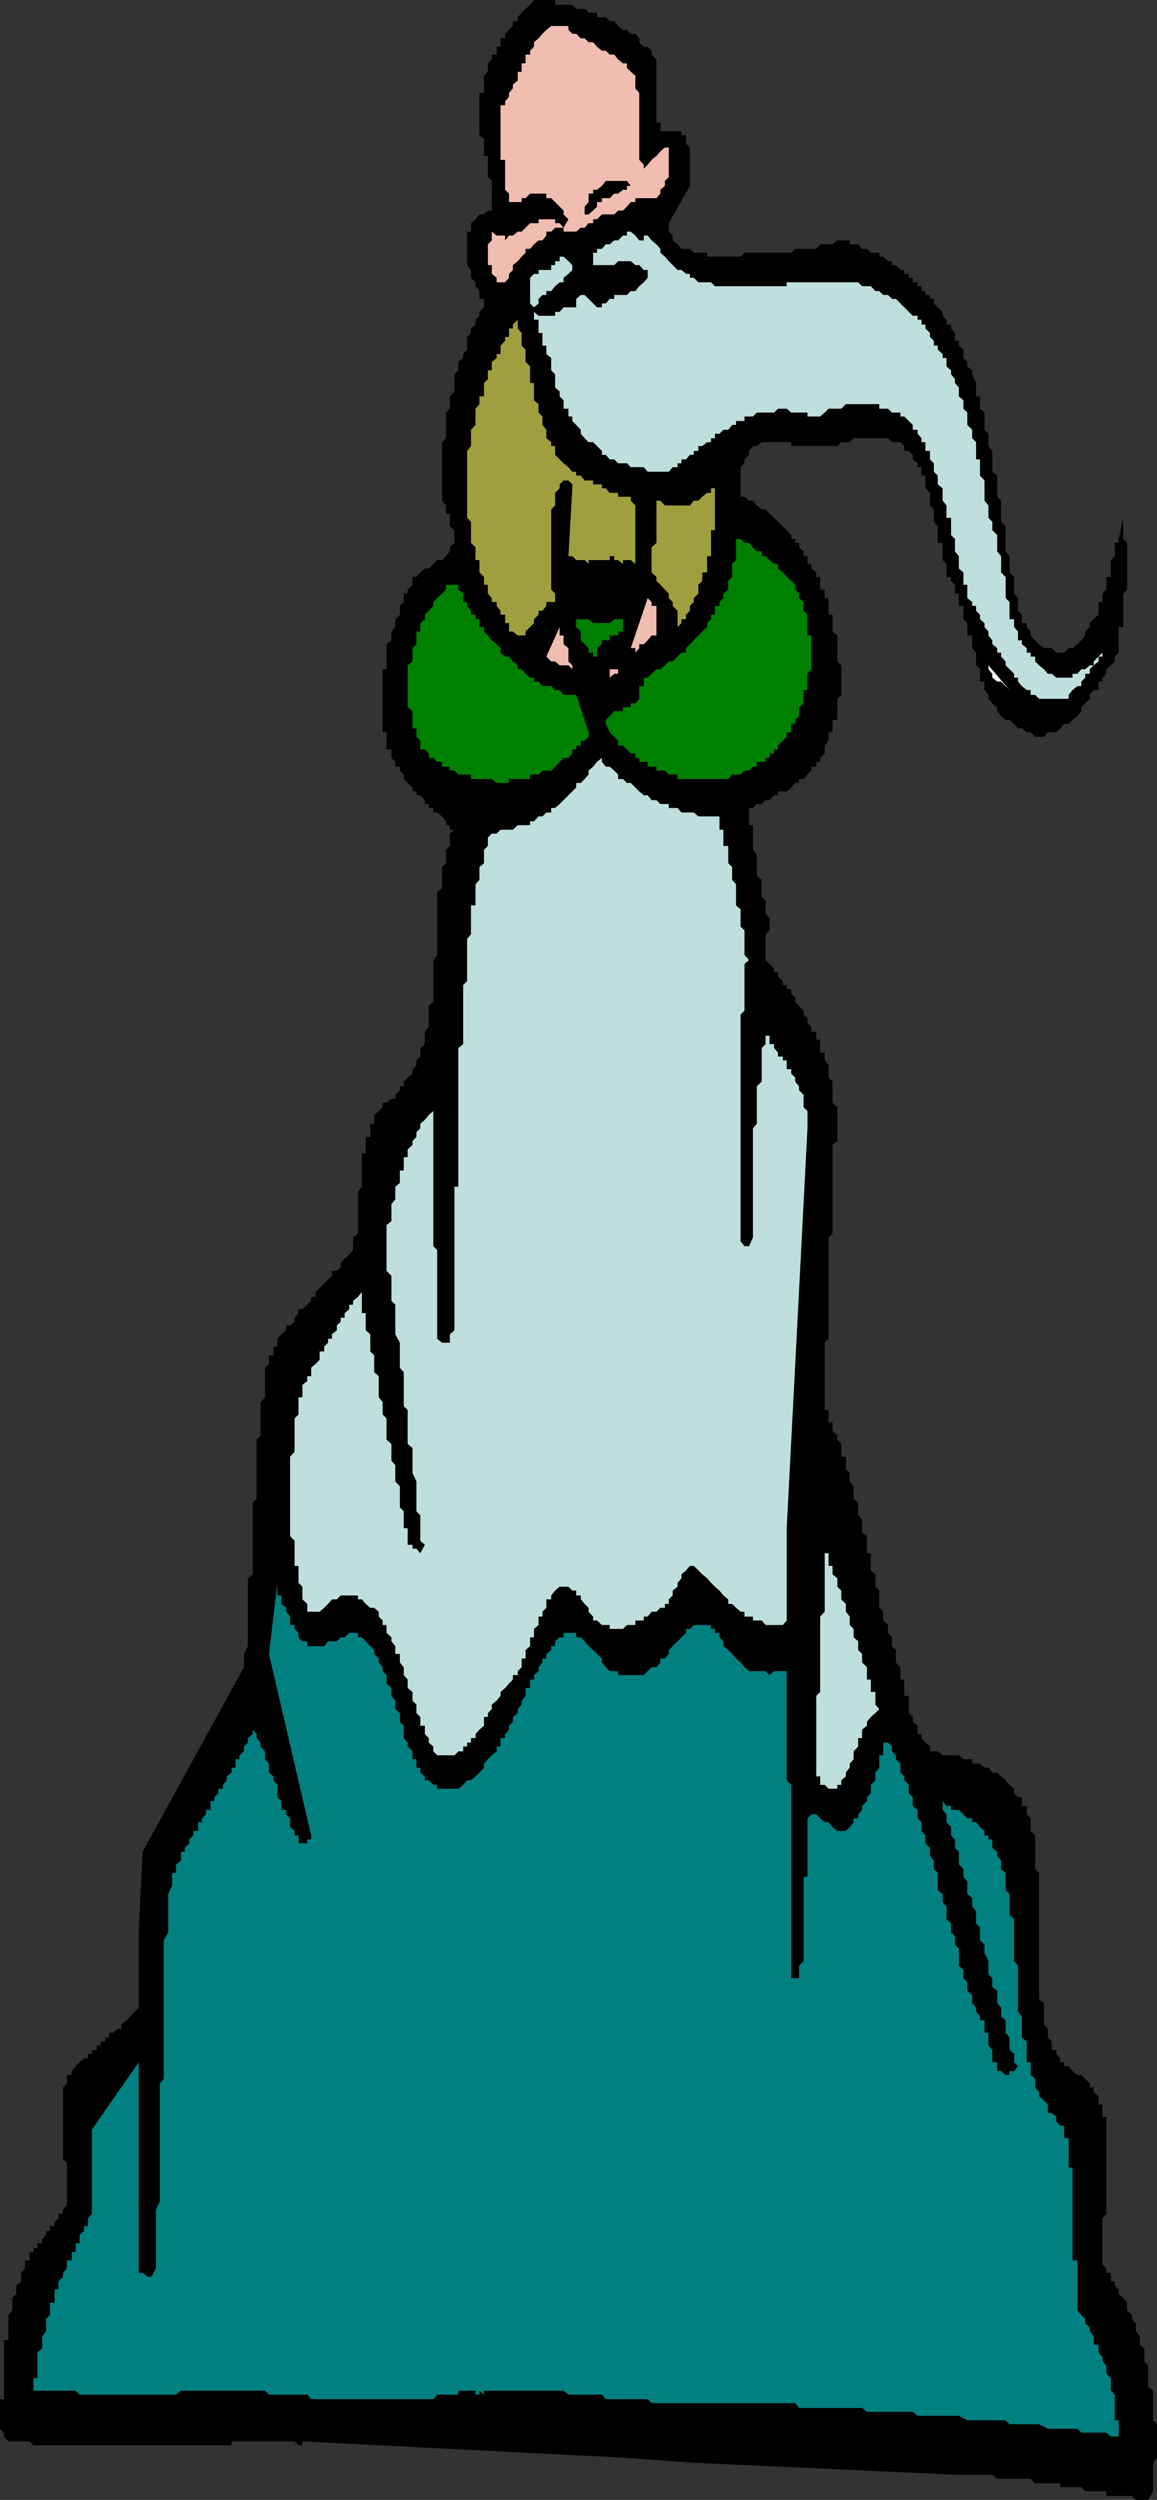 <svg xmlns="http://www.w3.org/2000/svg" width="356.199" height="769.5"><rect width="100%" height="100%" fill="#333333" stroke="none"/><path d="M200.598 15.602V16.8l1.5 1.5v19.402h1.203v2.7h6.5v1.199h1.398v2.601l1.2 1.2v11.8l-6.5 11.5V71.3l1.199 1.199V74l1.5 1.203 1.203 1.399h2.597l1.2 1.199h4.101V79H228l1.2-1.2h14.398l1.203-1.198h6.5l1.199-1.399h3.8L257.8 74h3.798v1.203h2.601l1.2 1.399h1.5l1.199 1.199h2.601V79h1.2l1.5 1.402h1.199v1.2h1.203l1.398 1.5h1.2V84.3h1.402v1.2H281v1.402h1.5v1.2h1.2v1.5h1.198V90.8h1.403V92h1.199v1.402l1.2 1.2L290.2 96v1.203l1.198 1.2v1.5h1.403v1.199L294 102.5v2.402h1.2v1.5l1.398 1.2v2.601l1.203 1.2v1.398l1.5 1.199v1.203l1.199 2.7V122h1.2v3.8l1.398 1.2v5.3l1.203 1.2v3.8l1.199 1.5v6.403l1.5 1.2v6.5l1.2 1.199v6.5l1.398 1.398v7.703l1.203 1.5v5l1.398 1.399v5.101l1.2 1.399V188l1.199 1.203v2.598h1.5V193l1.203 1.402v1.2l1.398 1.5 1.2 1.199 1.5 1.199h2.402l1.398 1.402h2.399L329 199.5h1.2l1.5-1.2 1.198-1.198 1.2-1.5v-1.2L335.5 193v-1.2l1.2-1.198 1.5-1.399v-3.902h1.198v-2.598l1.2-1.203v-3.898H342v-5.2l1.2-1.199v-4.101h1.198v-1.2l1.403-6.5v6.5l1.199 1.2V181.5l-1.2 1.203V193h-1.402v7.902l-1.199 1.2v1.5L342 204.8l-1.402 1.2v1.402l-1.2 1.2v1.199H338.2v2.601h-1.5l-1.199 1.5v1.2l-1.402 1.398-1.2 1.203v1.2l-1.199 1.5-1.5 1.199-1.2 1.198h-1.402l-1.2 1.402-1.199 1.2h-2.601l-1.2 1.398H318.7l-1.398-1.399h-1.203l-1.5-1.199h-1.2L312.2 222.8l-1.398-1.2h-1.203l-1.399-1.199-1.199-1.5v-1.199l-1.5-1.203-1.2-1.398v-1.2l-1.202-1.5V209.8H301.7V206l-1.199-1.2v-3.898l-1.2-1.402v-3.898h-1.5V191.8l-1.202-1.2v-4.1H295.2v-3.797H294V180l-1.2-1.2v-1.198h-1.402v-4l-1.199-1.2v-5.3h-1.5V162l-1.199-1.398V156.8l-1.2-1.2v-3.898l-1.402-1.402v-3.899H283.7V143.8h-1.2v-1.2l-1.5-1.199V140l-1.2-1.2h-1.402v-1.5l-1.199-1.198h-2.601l-1.2-1.2h-10.597l-1.203 1.2H259l-1.2 1.199h-14.202v-1.2H234.5l-1.5 1.2h-1.2l-1.202 1.5V140l-1.399 1.402v1.2L228 143.8v9.101h1.2l1.398 1.2h1.203l1.199 1.5 1.5 1.199h1.2l1.198 1.402 1.403 1.2 1.199 1.199L241 162l1.2 1.203 1.398 1.5v1.2h1.203v1.199H246v1.398l1.398 1.203v1.5h1.2v2.399h1.203V175l1.5 1.203v1.399h1.199v3.898h1.398v2.602h1.2v5.101h1.203v5.2l1.5 1.199v8L259 204.8v9.101l-1.2 1.2v6.5h-1.5v3.8h-1.202V228l-1.2 1.5v2.402l-1.398 1.399v1.199h-1.2v1.5h-1.5v1.203l-1.202 1.2-1.2 1.398H246V241h-1.2l-1.202 1.402-1.399 1.2H239.5v1.199h-1.2l-1.402 1.5H235.7l-1.2 1.199H233l-1.2 1.203h-1.202V254h1.203v7.602l1.199 1.5v6.5l1.5 1.199V276l1.2 1.203v4.098l1.198 1.199v3.902l-1.199 1.2v7.898l1.2 1.203 1.402 1.399v1.199h1.199v1.199l1.5 1.5v1.203h1.2v1.2h1.398v1.398L244.8 307v1.402l1.199 1.2 1.398 1.5v1.199l1.2 1.199v1.402l1.203 1.2v1.5h1.5V320h1.199v4h1.398v2.402l1.2 1.5v3.801l1.203 1.2v6.5l1.5 1.398v10.402l-1.5 1.2v27.3l-1.203 1.2v31.199l-1.2 1.199V434h1.2v3.8h1.203v2.602l1.5 1.5v1.2l1.2 1.398v3.902h1.398v3.801l1.2 1.2V456l1.203 1.5v3.8l1.398 1.2v3.902l1.2 1.399v3.8l1.5 1.2v5.3h1.199v5.301l1.402 1.2v3.8l1.2 1.2v5.3l1.198 1.2v2.699l1.5 1.402v2.399l1.2 1.398v2.703l1.203 1.2v3.8l1.398 1.5V517h1.2v5h1.402v5.3l1.199 1.2v1.5l1.5 1.203v2.598h1.2V535l1.198 1.402 1.403 1.2v1.5h2.398l1.5 1.199h5l1.399 1.199h2.703v1.402h2.398l1.399 1.2h1.203l1.199 1.5h1.5l1.2 1.199 1.398 1.199 1.203 1.402 1.398 1.2V552l1.2 1.203h1.199v2.7h1.5v2.597l1.203 1.203v3.899l1.398 1.398v10.3l1.2 1.2v38.902l1.5 1.2v6.5l1.199 1.398v2.703l1.203 1.2V631h1.398v1.203l1.2 1.399v1.199h1.199V636H329l1.2 1.5 1.5 1.203h1.198l1.2 1.2 1.402 1.398v1.199h1.2v1.5l1.5 1.203v2.598h1.198v3.8h1.2v29.801l-1.2 1.399V697l1.2 1.203v1.399H342v2.699h1.2v1.199l1.198 1.203v1.399l1.403 1.199 1.199 1.5v2.402l1.5 1.399v1.199l1.2 1.402v2.399l1.198 1.5v2.601l1.403 1.2v3.898l1.199 1.402v6.5l1.5 1.2V745l1.2 1.203V756.5L355 758v8.8l-1.5 2.7h-3.8l-1.2-1.2h-7.902v-1.5h-6.5l-1.2-1.198h-6.5v-1.2H318.7L317.301 763H307l-1.5-1.2h-10.3l-82.802-3.8-20.597-1.5-98.703-5v1.203h-1.2L90.7 751.5H71.301v1.203h-61L9.098 751.5h-6.5L1.199 750v-1.2L0 747.603V738.5h1.2v-18.2h1.398v-7.698l1.203-1.399v-3.902L5 706.1v-2.6l1.5-1.2v-2.698l1.2-1.399v-2.402h1.398v-2.598H10.3V692h1.2v-1.5H13v-1.2l1.2-1.398v-1.199h1.198v-1.5h1.403V684L18 682.8v-1.398h1.398v-1.199l1.2-1.402v-13l-1.2-1.2V642.5l1.2-1.2v-2.597h1.5V637.5L23.3 636l1.199-1.2 1.398-1.198h1.2v-1.399H28.3V631h1.5v-1.398H31v-1.2h1.398v-1.199h1.2v-1.5H34.8l1.398-1.203h1.2v-1.398l1.5-1.2 1.199-1.199 1.402-1.5L42.7 618v-23.2l1.198-24.8 31.2-56.797v-4.101l1.203-2.399v-20.902l1.5-1.2V462.5L79 461.3v-18.198l1.2-1.2v-10.3l1.398-1.5V421l1.203-1.2v-2.597h1.398V414.5h1.2v-2.398l1.199-1.399 1.5-1.203V408H89.3l1.398-1.2v-1.198l1.2-1.399V403h1.199l1.5-1.398 1.203-1.2v-1.199h1.398v-1.5l1.2-1.203 1.402-1.398 2.398-2.399v-1.5h1.5l1.2-1.203v-1.2l1.199-1.398 1.402-1.199 1.2-1.402v-3.899l1.5-1.199v-12.902l1.198-1.5V355h1.2v-5H114v-4.098h1.2v-2.699l1.398-1.203 1.203-1.2v-1.398H119l1.5-1.199h1.2V337l1.398-1.398v-1.2h1.203v-1.5l1.199-1.199 1.5-1.203v-1.398l1.2-1.2v-1.5l1.198-1.199v-2.601l1.403-1.2v-3.8l1.199-1.5v-6.5l1.398-1.2V295.5l1.2-1.5v-19.398l1.5-1.2v-6.5l1.203-1.199v-4.101l1.199-1.2v-3.8l1.398-1.2H138.5V254h-1.2v-1.2l-1.202-1.5-1.5-1.198h-1.2v-1.399H132V247.5h-1.2v-1.2l-1.402-1.5H128.2v-1.198H127v-1.2L125.5 241l-1.2-1.2v-1.398l-1.202-1.199V236h-1.399v-1.5l-1.199-1.2v-2.597H119v-5.3h-1.2V206h1.2v-7.7l1.5-1.198v-2.7l1.2-1.402v-2.398l1.398-1.399V186.5l1.203-1.2v-2.597h1.199V181.5l1.5-1.5v-2.398h1.2l1.198-1.399 1.403-1.203H132l2.598-2.598h1.5l1.203-1.199 1.199-1.5V168.5l1.398-1.398v-3.899L138.5 162v-3.797h-1.2v-2.601l-1.202-1.5v-18l1.203-1.2V127l1.199-1.2V122l1.398-1.5v-5.297l1.2-1.203v-2.598l1.5-1.199V109l1.203-1.398v-3.899L145 102.5v-1.398l1.398-1.2v-1.5l1.2-1.199V96L149 94.602V92h-1.402v-2.398l-1.2-1.5v-1.2L145 85.5v-2.398l-1.2-1.5V71.3h1.2v-2.598l1.398-1.203 1.2-1.5H149l1.2-1.2h1.198v-9.097L150.2 54.5V48H149v-5.2l-1.402-1.198v-13H149V23.3l1.2-1.2v-2.6l1.198-1.2v-1.5h1.5v-2.398h1.2v-2.601h1.402v-1.399l1.2-1.199L157.897 8V6.5h1.5V5.3l1.2-1.398 1.203-1.199 1.398-1.203 1.2-1.5h6.5v1.5h5.3l1.2 1.203H180l1.2 1.2h2.6V5.3h2.7l1.2 1.199h1.398L190.3 8l1.5 1.203h1.2l1.2 1.2h1.398L196.8 11.8V13l1.398 1.402h1.2l1.199 1.2"/><path fill="#f0bdb0" d="M195.598 23.3v3.903l1.203 1.399v20.601l1.398 1.5v1.2l1.2-1.2 1.199-1.5 1.5-1.203 1.203-1.398 1.398-1.2h1.2V54.5l-1.2 1.203v1.5l-1.398 1.2v1.199L202.098 61h-6.5v1.203h-1.399L193 63.602l-1.2 1.199h-1.5L189.099 66H185.3l-1.5 1.5h-1.203v1.203h-1.399L180 70.102h-1.2l-1.402 1.199H173.5v-1.2h-2.602l-1.199 1.2h-1.5V72.5L167 74h-1.2l-1.402 1.203-1.199 1.399h-1.398V77.8l-1.203 1.2-1.2 1.402-1.5 1.2v1.5L156.7 84.3v1.2l-1.199 1.402h-2.602V85.5l-1.5-1.2v-2.698H150.2v-6.399L151.4 74v-2.7l1.5 1.2h2.601V74l1.2-1.5h1.198l1.5-1.2h1.2l1.203-1.198 1.398-1.399h2.602V67.5h5.097v1.203h1.403l1.199 1.399L175 67.5l-1.5-1.5v-1.2l-1.2-1.198-1.402-1.399L169.7 61h-1.5v-1.398h-5L161.801 61h-1.203v1.203h-3.899v-2.601l-1.199-1.2v-9.199h-1.402v-16.8h1.402v-1.2l1.2-1.402v-1.2l1.198-1.398V26l1.5-1.2v-2.698h1.2V19.5h1.203v-2.7h1.398v-1.198l1.2-1.2V13l1.402-1.2L167 10.403l1.2-1.199L169.7 8h5.3v1.203l1.2 1.2h1.198l1.403 1.398H180L181.2 13h1.398l1.203 1.402 1.5 1.2h1.199l1.2 1.199h1.398l1.203 1.5 1.5 1.199H193v1.402l1.2 1.2 1.398 1.199"/><path d="M194.2 57.203H193v1.2h-1.2l-1.5 1.199h-1.202L187.699 61h-2.398v1.203h-1.5v1.399l-1.203 1.199L181.199 66v1.5V66H180v-2.398l1.2-1.399v-2.601h1.398v-1.2h1.203l1.5-1.199 1.199-1.5h6.5l1.2 1.5"/><path fill="#bfdfdf" d="m273.398 90.8 1.2 1.2h1.203l1.398 1.402 1.2 1.2L279.8 96l1.2 1.203h1.5v1.2h1.2v1.5h1.198v1.199l1.403 1.398v1.203l1.199 1.2v1.5h1.2v1.199l1.5 1.398v1.203h1.198v2.598l1.403 1.199v1.203l1.199 1.5v1.2l1.2 1.398V122l1.398 1.203v2.598L297.8 127v3.8l1.5 1.5v2.602l1.199 1.2v5.3h1.2v5l1.398 1.5v6.2l1.203 1.5v3.8l1.199 1.2v2.601l1.5 1.5v5l1.2 1.5v5l1.398 1.399v6.5l1.203 1.199v5.3h1.398V193l1.2 1.402v2.7h1.199v1.199l1.5 1.199v1.402h1.203v1.2h1.398v1.5l1.2 1.199 1.5 1.199 1.199 1.402h1.203l1.398 1.2h5v-1.2h1.5l1.2-1.402h1.199l1.402-1.2h1.2v-1.198l2.698-2.7 1.2-1.402-1.2 1.402v1.2H338.2v1.5l-1.5 1.199-1.2 1.199v1.402h-1.402v1.2l-1.2 1.199v1.402H331.7l-1.5 1.2-1.199 1.5v1.199h-9.102l-1.199-1.2h-1.398v-1.5h-1.203l-1.5-1.199-1.2-1.402v-1.2H312.2v-1.199L310.801 206l-1.203-1.2v-1.198l-1.399-1.5v-1.2H307V199.5l-1.5-1.2v-1.198l-1.2-1.5v-1.2L303.099 193v-1.2l-1.399-1.198v-1.399L300.5 188v-1.5h-1.2v-1.2l-1.5-1.198V180h-1.202v-3.797L295.199 175v-3.797l-1.199-1.5v-3.8l-1.2-1.2v-5.3h-1.402v-3.801l-1.199-1.5V150.3l-1.5-1.2v-2.699l-1.199-1.199v-2.601l-1.2-1.2V138.8h-1.402v-2.7H283.7v-1.199l-1.2-1.401v-1.2H281v-1.5l-1.2-1.198-1.402-1.399H277.2V127h-2.601l-1.2-1.2H270.7v-1.398h-10.3l-1.4 1.399h-3.902l-1.2 1.199-1.398 1.203h-3.902V127h-5l-1.399-1.2H239.5l-1.2 1.2H233l-1.2 1.203h-2.6v1.399h-2.602v1.199h-1.2l-1.199 1.5h-1.5L221.5 133.5h-1.402v1.402h-1.2v1.2H217.7l-1.5 1.199H215v1.5h-1.402V140h-1.2l-1.199 1.402h-1.398v1.2h-1.203v1.199h-1.5l-1.2 1.402h-6.5l-1.199-1.402h-4L193 142.6h-2.7l-1.202-1.199h-1.399L186.5 140h-1.2v-1.2l-1.5-1.5-1.202-1.198h-1.399l-1.199-1.2-1.2-1.402v-1.2l-1.402-1.5-1.199-1.198v-1.399H175v-2.402h-1.5v-2.598L172.3 122v-1.5l-1.402-1.2v-4.097L169.7 114v-3.797L168.2 109v-2.598H167V102.5h-1.2v-4.098h-1.402v-3.8l-1.199-1.2V85.5l1.2-1.2h1.402v-1.198h3.898v-1.5h1.2v-1.2h1.402V79h1.199l1.5 1.402 1.2 1.2h1.198-1.199v1.5L175 84.3l-1.5 1.199v1.402h-1.2l-1.402 1.2-1.199 1.5h-1.5V90.8H167l-1.2 1.2v1.402l-1.402 1.2V96l1.403 1.203h5.097V96h1.403l1.199-1.398h3.898V92l1.403-1.2H180l1.2 1.2 1.398 1.402 1.203 1.2h1.5v-1.2h1.199L187.7 92h1.398v-1.2H193l1.2-1.198h1.398l1.203-1.5 1.398-1.2 1.2-1.402v-2.398h-1.2l-1.398-1.5h-1.203l-1.399-1.2h-3.898l-1.203 1.2h-6.5V77.8h1.203v-1.2h1.5l1.199-1.398h1.2L189.097 74h1.203l1.5-1.5h1.2v-1.2h1.2l1.398 1.2L196.8 74h1.398v-1.5h1.2v-1.2 1.2l1.199 1.5 1.5 1.203 1.203 1.399V77.8l1.399 1.2 1.2 1.402 2.699 2.7h1.203l1.398 1.199h1.2V85.5h1.199L215 86.902h3.898l1.2 1.2h22.101v-1.2h22l1.2 1.2h2.699l1.402 1.5h1.2l1.198 1.199h1.5"/><path fill="#9f9f3f" d="M181.2 147.902h1.398v1.2h2.703v1.199h1.199l1.2 1.402h2.6v1.2h3.9v1.199l1.398 1.5v18l-1.399-1.2h-2.398v1.2l-1.5-1.2h-1.203v-1.199h-1.399v1.2h-6.5v1.199l-1.199-1.2h-2.602l-1.199-1.199H175l1.2-20.902v-1.2l-1.2-1.199h-1.5l-1.2 1.2v1.199l-1.402 1.402v3.899L169.7 156.8v24.7l1.2 1.203v2.598h-2.7v1.199L167 188h-1.2v1.203l-1.402 1.399v1.199L163.2 193l-1.398 1.402v1.2h-2.403l-1.5-1.2H156.7v-2.601h-1.2v-2.598h-1.402V188l-1.2-1.5v-1.2h-1.5v-1.198l-1.199-1.399V180H149v-2.398l-1.402-1.399v-3.8h-1.2V168.5L145 167.102v-6.5l-1.2-1.2v-20.601l1.2-1.5v-5l1.398-1.5v-5l1.2-1.399V122H149v-4.098l1.2-1.199V114h1.198v-2.598l1.5-1.199V109h1.2v-2.598l1.402-1.5v-1.199h1.2v-2.601h1.198v-1.2l1.5-1.5v2.7l1.2 1.398v3.902l1.203 1.2v3.8l1.398 1.399v5.101h1.2v5.301l1.402 1.2V127l1.199 1.203v2.598l1.2 1.5v2.601l1.5 1.2v1.199h1.198V140l2.602 2.602 1.5 1.199 1.2 1.402h1.198v1.2h1.403l1.199 1.5h1.2M208.598 193v-5l-1.5-1.5v-1.2l-1.2-1.198v-1.399L204.7 181.5l-1.398-1.5-1.203-1.2v-1.198l-1.5-1.399V168.5l1.5-1.398v-13h1.203l1.398 1.5h7.7l1.199-1.5H215l1.2-1.2 1.5-1.199h1.198v-1.402h1.2v-1.2 14.102h-1.2v8H217.7v5h-1.5v2.598L215 180v2.703l-1.402 1.399v1.199l-1.2 1.199v1.5l-1.199 1.203v1.399h-1.398v1.199L208.598 193"/><path fill="green" d="M249.8 195.602V206l-1.202 1.402v5h-1.2v4.098L246 217.703v2.7l-1.2 1.199v1.199h-1.202v2.601h-1.399v1.399L239.5 229.5v1.203h-1.2v1.2h-1.402v1.398H235.7v1.199H233v1.5h-1.2l-1.202 1.203h-1.399l-1.199 1.2h-2.602L224.2 239.8h-15.601v-1.399h-2.7l-1.199-1.199h-2.601V236h-2.7v-1.5h-2.597v-1.2h-1.203v-1.398H194.2l-1.2-1.199-1.2-1.203h-1.5V228l-1.202-1.2-1.399-1.398-1.199-2.601v-1.2l1.2-1.199 1.398-1.5h2.703v-1.199h2.398V216.5h1.399l1.203-1.398v-3.899h1.398v-2.601h1.2l1.199-1.2 1.5-1.402h1.203l1.398-1.2 1.2-1.198h1.199l1.5-1.5 1.203-1.2h1.398V199.5l2.399-2.398 1.402-1.5 1.2-1.2 1.5-1.402v-1.2l1.198-1.198v-1.399h1.2V186.5h1.402v-1.2l1.2-1.198v-1.399l1.5-1.203v-2.7l1.198-1.198v-4l1.2-1.2v-6.5H228l1.2 1.2h1.398l1.203 1.398 1.199 1.203h1.5v1.5h1.2l1.198 1.2 1.403 1.199h1.199V175l1.5 1.203 1.2 1.399 1.398 1.199L244.8 180v1.5l1.199 1.203v1.399l1.398 1.199V188l1.2 1.203v6.399h1.203M142.598 185.3h1.203v1.2L145 188v1.203h1.398v1.399h1.2V193H149v1.402l1.2 1.2 1.198 1.5 1.5 1.199 1.2 1.199v1.402l1.402 1.2h1.2l1.198 1.5 1.5 1.199V206h1.2l1.203 1.402 1.398 1.2h1.2v1.199h1.402l1.199 1.402h2.7l1.198 1.2h1.403l1.199 1.5h3.898l3.801 11.5v1.398L180 228h-1.2v1.5h-1.402v1.203H176.2v1.2L175 233.3h-1.5l-1.2 1.199-1.402 1.5-1.199 1.203H167l-1.2 1.2h-2.6v1.398h-6.5v1.2h-3.802l-1.5-1.2H145v-1.398h-3.902l-1.2-1.199H138.5V236h-2.402v-1.5h-1.5l-1.2-1.2H132v-1.398l-1.2-1.199h-1.402V228l-1.199-1.2v-2.597H127v-5.3l-1.5-1.2v-12.902l1.5-1.2V199.5l1.2-1.2v-3.898h1.198v-2.601l1.403-1.2v-1.398L132 188l1.398-1.5v-1.2l1.2-1.198 1.5-1.399 1.203-1.203V180h3.797v1.5l1.5 1.203v2.598"/><path fill="#f0bdb0" d="M202.098 194.402v1.2h-1.5l-1.2 1.5-1.199 1.199h-1.398v1.199l-1.203 1.402V199.5h-1.399l5.2-15.398 1.199 1.199v1.199h1.5v7.902"/><path fill="green" d="M193 190.602h-1.2v3.8h-1.5v1.2h-2.6v1.5h-2.4v1.199l-1.5 1.199v4.102-1.5h-1.202v-1.2h-1.399V199.5l-2.398-2.398v-2.7L177.398 193v-2.398h3.801l1.399 1.199h5.101l1.399-1.2H193"/><path fill="#f0bdb0" d="m176.2 206-1.2-1.2h-2.7l-1.402-1.198H169.7l-1.5-1.5 4.102-9.102v2.602h1.199v2.699l1.5 1.199v4.102l1.2 1.199V206"/><path fill="#fff" d="m310.8 212.402-1.202-1.199-1.399-1.402H307l-1.5-1.2v-1.199L304.3 206v-1.2l6.5 7.602"/><path fill="#f0bdb0" d="M190.3 207.402h-1.202l-1.399 1.2V206h2.602v1.402"/><path fill="#bfdfdf" d="M221.5 251.3v4.102h1.2v5h1.5v5.301l1.198 1.2v3.898l1.2 1.402v6.5l1.402 1.2v5.3l1.2 1.2V294l1.398 1.5-1.399 1.203v14.399L228 312.3v69.8l1.2 1.5h1.398l1.203-2.699V347.3l1.199-1.399v-11.5l1.5-1.5v-10.3l1.2-1.2v-3.8 1.199h1.198v2.601h1.403v1.2L239.5 324v1.203h1.5v1.2h1.2v2.699h1.398v1.398l1.203 1.203v1.2l1.199 1.5v1.199l1.398 1.398v3.8l1.2 1.2v5.3l-6.399 123.102v28.399L241 500.203h-5.3l-1.2-1.402h-2.7v-1.2h-2.6v-1.5H228l-1.402-1.199-1.2-1.199H224.2v-1.402l-1.5-1.2-1.199-1.5-1.402-1.199-1.2-1.199-1.199-1.402-1.5-1.2-2.601-2.601h-1.2l-1.199 1.402-1.398 1.2v1.199l-1.203 1.402v1.2l-1.5 1.199v1.5l-1.2 1.199v1.402H204.7v1.2h-1.398l-1.203 1.199h-1.5l-1.2 1.5H198.2v1.199h-2.601v1.402H193l-1.2 1.2h-4.1v-1.2h-2.4l-1.5-1.402h-1.202v-1.2l-1.399-1.5v-1.199L180 493.703l-1.2-1.402v-1.2h-1.402v-1.5H176.2l-1.2-1.198h-2.7l-1.402 1.2-1.199 1.5v1.199h-1.5v2.601l-1.199 1.2v1.5h-1.2v2.601l-1.402 1.2V504H163.2v2.703l-1.398 1.2v2.597h-1.203v2.703l-1.2 1.2v1.199h-1.5V517l-1.199 1.203-1.199 1.399-1.402 1.199V522l-1.2 1.5-1.5 1.203v1.399L150.2 527.3v1.199H149v2.703l-1.402 1.2-1.2 1.398v1.2H145v1.402h-1.2v1.2h-1.202v1.5h-1.5l-1.2 1.199h-5.3l-1.2-1.2v-1.5L132 536.403V535l-1.2-1.2v-2.597h-1.402V528.5l-1.199-1.2v-2.597L127 523.5v-2.7l-1.5-1.198V517l-1.2-1.398v-2.399l-1.202-1.5v-2.601h-1.399v-2.399l-1.199-1.5V504l-1.5-1.398v-2.399h-1.2v-1.402l-1.202-1.2v-1.5l-1.399-1.199H114l-1.402-1.199-1.2-1.402H110.2v-1.2h-5.3l-1.2 1.2h-1.5l-1.2 1.402-1.2 1.2-1.402 1.199h-3.8v-2.399l-1.5-1.402v-3.899l-1.2-1.199V482H90.7v-7.7l-1.398-1.5v-24.398l1.398-1.5v-10.3l1.2-1.2v-5.3h1.199V426.3l1.5-1.2v-1.5H95.8V421l1.398-1.2 1.2-1.198V416H99.8v-1.5l1.199-1.2v-1.198h1.2v-1.399l1.5-1.203V408l1.198-1.2v-1.198h1.2v-1.399L107.5 403v-1.398h1.2v-1.2l1.5-1.199 1.198-1.5v6.5h1.2v5.297l1.402 1.203V416l1.2 1.203v5.2l1.398 1.199v6.5l1.203 1.5v3.8l1.199 1.2v6.5l1.5 1.398v5.102l1.2 1.398v5l1.398 1.5v6.5l1.203 1.203v5.2h1.199v5.097h1.5v1.203h1.2l1.198 1.399 1.403-2.602-1.403-1.2v-7.898l-1.199-1.199V456L127 453.402v-7.699l-1.5-1.203V434l-1.2-1.2v-10.398L123.099 421v-7.7l-1.399-2.597v-9.101l-1.199-1.2v-7.699l-1.5-1.5v-14.101l1.5-1.2v-5.3l1.2-1.399v-3.902l1.398-1.2v-3.8h1.203v-4.098h1.199v-2.402l1.5-1.399v-1.199l1.2-1.203v-1.5l1.198-1.2v-1.398l1.403-1.199 1.199-1.5 1.398-1.203v41.602l1.2 1.199v27.3l1.5 1.2h2.402v-2.598l1.398-1.203v-44.2h1.2v-42.698l1.5-1.2v-18.199L143.8 302v-13l1.199-1.398v-8.899h1.398v-6.5l1.2-1.402v-3.899l1.402-1.199v-4.101l1.2-1.2v-2.601l1.198-1.2h1.5l1.2-1.199h3.8l1.5-1.402h3.801v-1.2h1.2l1.402-1.5h1.2l1.2-1.198h1.5v-1.399h1.198l1.403-1.203 5.097-5.098V241h1.403l1.199-1.2 1.2-1.398v-1.199l1.398-1.203 1.203-1.5 1.5-1.2v1.2l1.199 1.5h1.2l1.398 1.203 1.203 1.2v1.398h1.5L193 241h1.2l1.398 1.402 1.203 1.2 1.398 1.199h1.2l1.199 1.5h1.5l1.203 1.199h2.597v1.203h2.7l1.203 1.399h3.797L215 251.3h6.5m49.2 274.802-1.2 1.199-1.402 1.199-1.2 1.5v1.203l-1.5 1.2V535H264.2v2.602l-1.398 1.5v2.398l-1.203 1.402v1.2l-1.2 1.5v1.199L259 548v1.402h-1.2v1.2h-2.702l-1.2-1.2H252.5v-2.601h-1.2V522l1.2-1.2v-23.198l1.398-1.5V474.3v3.8h1.2v3.9h1.203v2.602l1.5 1.199v2.601l1.199 1.2v2.699l1.398 1.402v2.399l1.2 1.5v2.601l1.203 1.2V504l1.398 1.203v2.7l1.2 1.199v2.601l1.5 1.5V517h1.199v3.8h1.402v3.903l1.2 1.399"/><path fill="teal" d="M94.598 506.703H99.8l1.199-1.5h2.7l1.198-1.203h1.2l1.402-1.398h2.7V504h1.198l1.2 1.203 1.402 1.5 1.2 1.2v1.199l1.398 1.398v1.203l1.203 1.5v1.2l1.199 1.199v2.601l1.5 1.399V522l1.2 1.5v2.602l1.398 1.199V530l1.203 1.203V535l1.199 1.402v1.2l1.5 1.5v2.398h1.2v2.602h1.198v1.5l1.403 1.199V548h1.2l1.398 1.402h1.2v1.2h6.5l1.5-1.2L143.8 548h1.2l1.398-1.2 1.2-1.198 1.402-1.5v-1.2l1.2-1.402 1.198-1.2 1.5-1.198v-1.5h1.2V535h1.402v-1.2l1.2-1.398v-1.199l1.198-1.203v-1.5l1.5-1.2v-1.198l1.2-1.399V523.5l1.203-1.5v-2.398h1.398V517h1.2v-1.398l1.402-1.2v-1.199l1.199-1.5V510.5h1.2v-1.398l1.5-1.2v-1.199h1.198v-1.5l1.403-1.203h1.199v-1.398h3.898V504h1.403l1.199 1.203 1.2 1.5 1.398 1.2 1.203 1.199 1.5 1.398v1.203l1.199 1.5 1.2 1.2h2.6v1.199h7.9l2.398-2.399h1.5l1.203-1.5V510.5h1.398l1.2-1.398v-1.2l5.3-5.3v-1.2h1.2l1.199-1.199h5.3v1.2h1.2v1.199h1.402V504l1.2 1.203v1.5l1.5 1.2 1.198 1.199 1.2 1.398 1.402 1.203 1.2 1.5 1.398 1.2h5.101l1.2 1.199 1.402-1.2h3.898V548l1.399 1.402v59.5H246v-3.8l1.398-1.5v-25.899h1.2v-18l1.203-1.203h1.5l1.199 1.203 1.398 1.2h1.2l1.203 1.5 1.5 1.199h2.597l1.2-1.2 1.203-1.5v-1.199h1.398V558.5l1.2-1.398v-1.2l1.5-1.5v-1.199l1.199-1.203v-2.598L269.5 548v-2.398l1.2-1.5V540.3h1.198v-3.899h1.5V535v1.402l1.2 1.2v1.5l1.203 1.199v1.199l1.398 1.402v2.7l1.2 1.199V548l1.402 1.402V552l1.199 1.203v2.7l1.5 1.199v2.601l1.2 1.2v2.699l1.198 1.398v2.402l1.403 1.399v2.402l1.199 1.5v2.598l1.2 1.199v5.3l1.5 1.2v2.602l1.198 1.199v3.902l1.403 1.399v2.699L294 596v2.602l1.2 1.199v5.3l1.398 1.2v2.601l1.203 1.2v2.699l1.5 1.402v2.399L300.5 618v1.203l1.2 1.5v1.2h1.398v3.8h1.203v3.899L305.5 631v3.8h1.5v2.7h1.2l1.398 1.203h1.203V637.5h1.398l1.2-1.5-1.2-1.2v-2.597L310.801 631v-3.797l-1.203-1.5v-3.8l-1.399-1.2V618L307 616.602V612.8l-1.5-1.2v-2.699l-1.2-1.199v-4.101l-1.202-2.399v-2.601l-1.399-1.399V593.3l-1.199-1.2v-3.8l-1.2-1.5v-2.598L297.8 583v-3.797l-1.202-1.5v-2.402l-1.399-1.399V570L294 568.8v-2.597L292.8 565v-2.598l-1.402-1.5V558.5l-1.199-1.398v-2.7l1.2 1.5h1.402v1.2h2.398l2.602 2.601h1.5v1.2h1.199l1.2 1.5 1.398 1.199V565h1.203v1.203h1.199v2.598L307 570v1.203l1.2 1.5v2.598l1.398 1.199v5.3l1.203 1.2v6.5l1.398 1.203v12.899l1.2 1.5v14.101l1.199 1.5v6.5l1.5 1.2v6.398h1.203v3.902l1.398 1.2v2.597l1.2 1.5v1.203l1.5 1.399 1.199 1.199v2.601h1.203l1.398 1.2v1.5l1.2 1.199h1.199v3.8H329v9.102h1.2v28.598h1.5v15.402l1.198 1.399 1.2 1.199v1.402l1.402 1.2v1.199l1.2 1.5v2.601h1.5v2.399l1.198 1.5v1.199l1.2 1.402v2.399L342 732v3.902l1.2 1.2V745h1.198v5H342l-1.402-1.2h-7.7l-1.199-1.198h-9.101l-2.7-1.399h-9.097L309.598 745H297.8l-2.602-1.398H282.5l-1.5-1.2h-14.102l-1.5-1.199H246l-1.2-1.5h-44.202l-1.2-1.203H186.5l-1.2-1.398H175l-1.5-1.2H149v1.2l-1.402-1.2v1.2h-1.2v-1.2h-5.3v1.2h-6.5l-1.2 1.398H95.801l-1.203-1.398H82.8l-1.203-1.2H55.699l-1.5 1.2H24.5l-1.2-1.2h-13V732h1.2v-7.898l1.5-1.2v-3.8l1.2-1.5V713.8l1.198-1.2v-3.8h1.403v-4.098H18V702.3l1.398-1.5v-1.2l1.2-1.398V695.8h1.5v-2.598H23.3V690.5h1.2v-2.598l1.398-1.199v-1.5h1.2v-2.402l1.203-1.399V655.5l14.398-20.7v64.802h1.2l1.5 1.199h1.199L48 698.203v-18l1.2-2.601V641.3l1.198-1.399v-42.699l1.403-2.402V583L53 580.402V576.5h1.2v-2.598l1.5-1.199V570h1.198v-1.2l1.403-1.398v-1.199L59.5 565v-1.398H61v-2.7h1.2v-1.199l1.198-1.203v-1.398h1.403v-2.7H66v-1.199L67.2 552v-1.398h1.398v-1.2L69.8 548v-1.2l1.5-1.198v-1.5h1.2V541.5h1.2v-1.2l1.398-1.198v-1.5l1.203-1.2V535l1.5-1.2v-1.398L79 533.801V535l1.2 1.402v1.2l1.398 1.5v2.398l1.203 1.402v2.7l1.398 1.199V548l1.2 1.402v3.801l1.199 1.2v2.699h1.5v1.398l1.203 1.203v2.7l1.398 1.199V565h1.2v2.402h2.699v-1.199H95.8V565l-13-55.898 2.597-21.899v3.899h1.2v2.601l1.5 1.2v1.199l1.203 1.5v2.601h1.398v1.2l1.2 1.199V504l1.199 1.203h1.5v1.5"/></svg>
